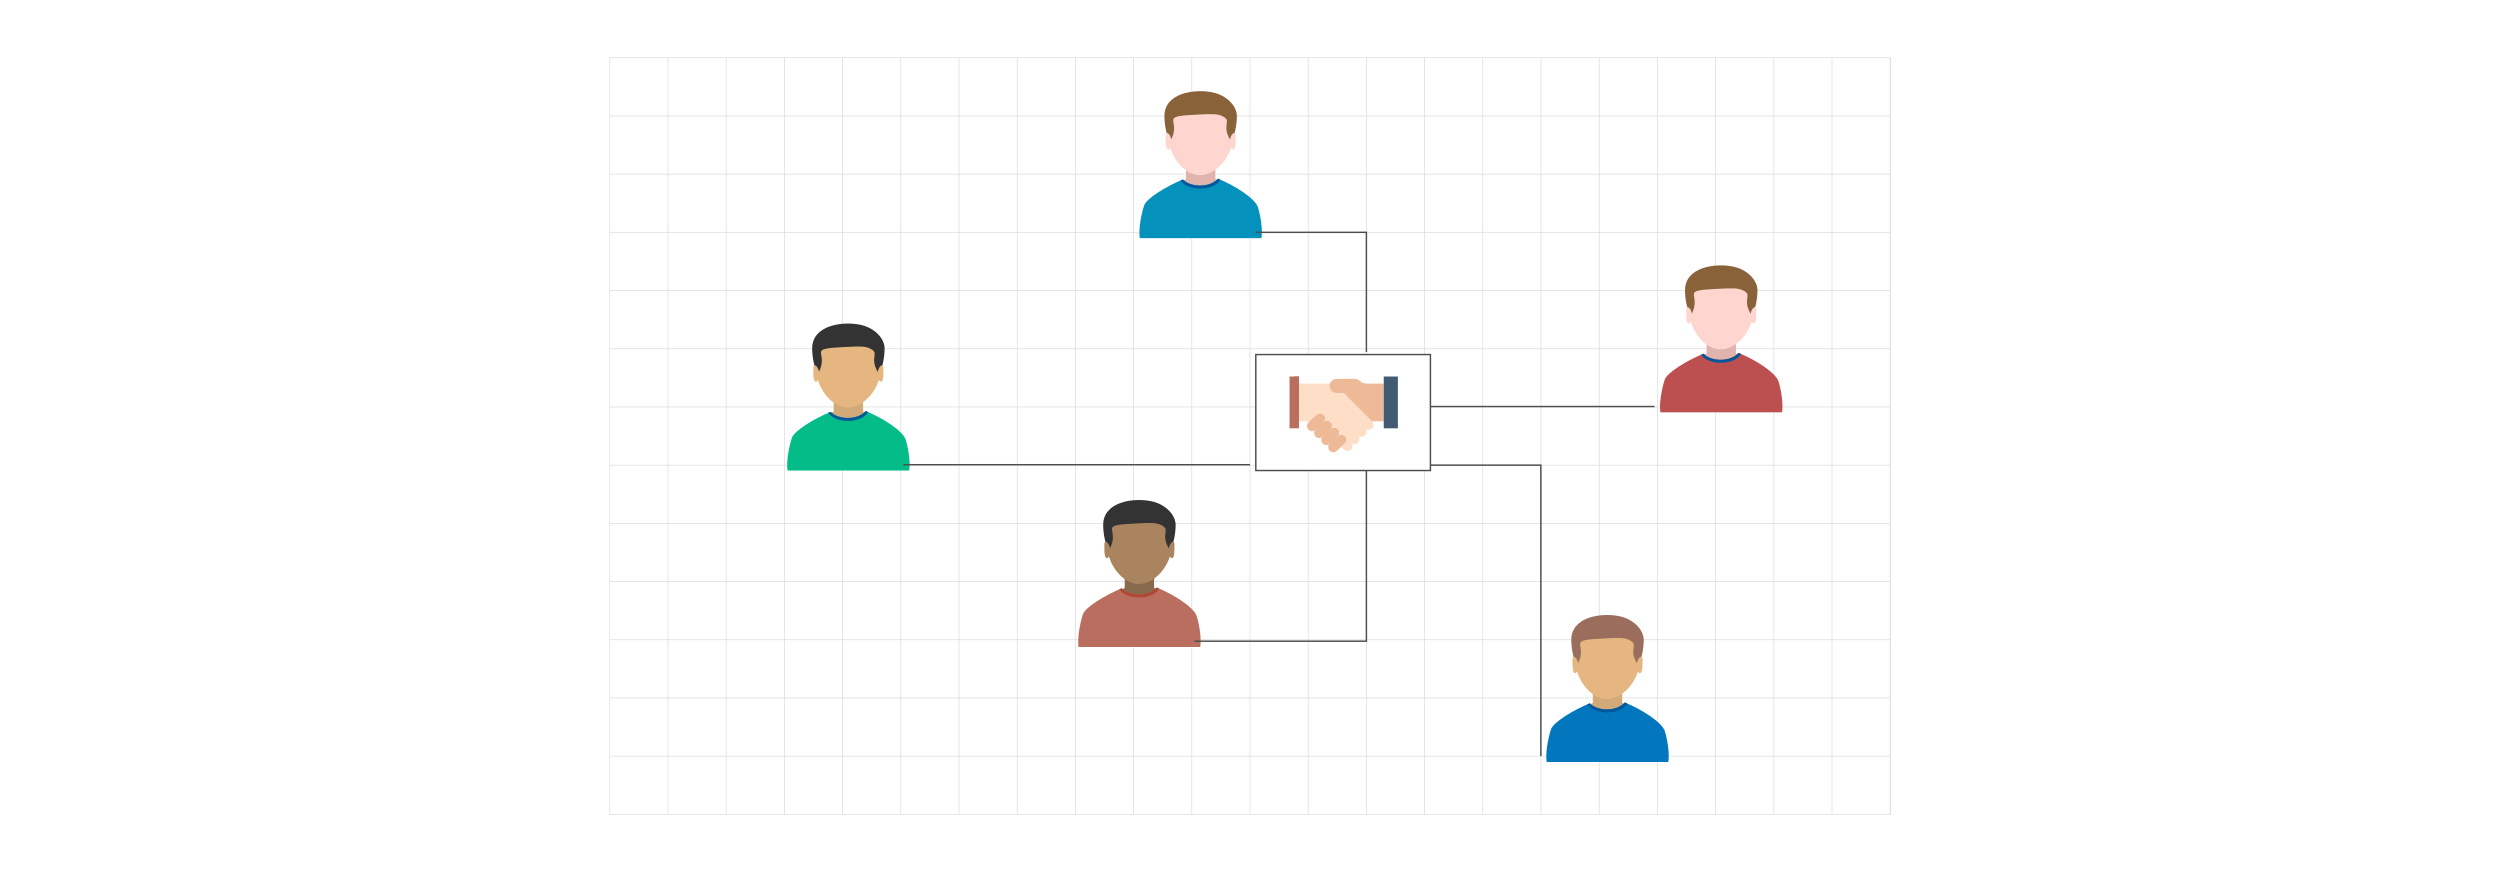<?xml version="1.0" encoding="UTF-8"?><svg id="Layer_1" xmlns="http://www.w3.org/2000/svg" xmlns:xlink="http://www.w3.org/1999/xlink" viewBox="0 0 860 300"><defs><filter id="drop-shadow-1" filterUnits="userSpaceOnUse"><feOffset dx="2" dy="2"/><feGaussianBlur result="blur" stdDeviation="3"/><feFlood flood-color="#333" flood-opacity=".08"/><feComposite in2="blur" operator="in"/><feComposite in="SourceGraphic"/></filter><filter id="drop-shadow-2" filterUnits="userSpaceOnUse"><feOffset dx="2" dy="2"/><feGaussianBlur result="blur-2" stdDeviation="3"/><feFlood flood-color="#333" flood-opacity=".08"/><feComposite in2="blur-2" operator="in"/><feComposite in="SourceGraphic"/></filter><filter id="drop-shadow-3" filterUnits="userSpaceOnUse"><feOffset dx="2" dy="2"/><feGaussianBlur result="blur-3" stdDeviation="3"/><feFlood flood-color="#333" flood-opacity=".08"/><feComposite in2="blur-3" operator="in"/><feComposite in="SourceGraphic"/></filter><filter id="drop-shadow-4" filterUnits="userSpaceOnUse"><feOffset dx="2" dy="2"/><feGaussianBlur result="blur-4" stdDeviation="3"/><feFlood flood-color="#333" flood-opacity=".08"/><feComposite in2="blur-4" operator="in"/><feComposite in="SourceGraphic"/></filter><filter id="drop-shadow-5" filterUnits="userSpaceOnUse"><feOffset dx="2" dy="2"/><feGaussianBlur result="blur-5" stdDeviation="3"/><feFlood flood-color="#333" flood-opacity=".08"/><feComposite in2="blur-5" operator="in"/><feComposite in="SourceGraphic"/></filter><filter id="drop-shadow-6" filterUnits="userSpaceOnUse"><feOffset dx="2" dy="2"/><feGaussianBlur result="blur-6" stdDeviation="3"/><feFlood flood-color="#333" flood-opacity=".08"/><feComposite in2="blur-6" operator="in"/><feComposite in="SourceGraphic"/></filter><filter id="drop-shadow-7" filterUnits="userSpaceOnUse"><feOffset dx="2" dy="2"/><feGaussianBlur result="blur-7" stdDeviation="3"/><feFlood flood-color="#333" flood-opacity=".08"/><feComposite in2="blur-7" operator="in"/><feComposite in="SourceGraphic"/></filter></defs><rect y="0" width="860" height="300" rx="5" ry="5" fill="#fff" stroke-width="0"/><rect x="209.766" y="19.861" width="440.468" height="260.279" fill="none" stroke="#dbdcdd" stroke-miterlimit="10" stroke-width=".25"/><polyline points="650.234 260.118 630.211 260.118 610.196 260.118 590.174 260.118 570.151 260.118 550.128 260.118 530.106 260.118 510.083 260.118 490.068 260.118 470.045 260.118 450.023 260.118 430 260.118 409.977 260.118 389.962 260.118 369.94 260.118 349.917 260.118 329.894 260.118 309.872 260.118 289.849 260.118 269.834 260.118 249.811 260.118 229.789 260.118 209.766 260.118" fill="none" stroke="#dbdcdd" stroke-miterlimit="10" stroke-width=".25"/><polyline points="650.234 240.095 630.211 240.095 610.196 240.095 590.174 240.095 570.151 240.095 550.128 240.095 530.106 240.095 510.083 240.095 490.068 240.095 470.045 240.095 450.023 240.095 430 240.095 409.977 240.095 389.962 240.095 369.94 240.095 349.917 240.095 329.894 240.095 309.872 240.095 289.849 240.095 269.834 240.095 249.811 240.095 229.789 240.095 209.766 240.095" fill="none" stroke="#dbdcdd" stroke-miterlimit="10" stroke-width=".25"/><polyline points="650.234 220.072 630.211 220.072 610.196 220.072 590.174 220.072 570.151 220.072 550.128 220.072 530.106 220.072 510.083 220.072 490.068 220.072 470.045 220.072 450.023 220.072 430 220.072 409.977 220.072 389.962 220.072 369.94 220.072 349.917 220.072 329.894 220.072 309.872 220.072 289.849 220.072 269.834 220.072 249.811 220.072 229.789 220.072 209.766 220.072" fill="none" stroke="#dbdcdd" stroke-miterlimit="10" stroke-width=".25"/><polyline points="650.234 200.05 630.211 200.05 610.196 200.05 590.174 200.05 570.151 200.05 550.128 200.05 530.106 200.05 510.083 200.05 490.068 200.05 470.045 200.05 450.023 200.05 430 200.05 409.977 200.05 389.962 200.05 369.94 200.05 349.917 200.05 329.894 200.05 309.872 200.05 289.849 200.05 269.834 200.05 249.811 200.05 229.789 200.05 209.766 200.05" fill="none" stroke="#dbdcdd" stroke-miterlimit="10" stroke-width=".25"/><polyline points="650.234 180.035 630.211 180.035 610.196 180.035 590.174 180.035 570.151 180.035 550.128 180.035 530.106 180.035 510.083 180.035 490.068 180.035 470.045 180.035 450.023 180.035 430 180.035 409.977 180.035 389.962 180.035 369.94 180.035 349.917 180.035 329.894 180.035 309.872 180.035 289.849 180.035 269.834 180.035 249.811 180.035 229.789 180.035 209.766 180.035" fill="none" stroke="#dbdcdd" stroke-miterlimit="10" stroke-width=".25"/><polyline points="650.234 160.012 630.211 160.012 610.196 160.012 590.174 160.012 570.151 160.012 550.128 160.012 530.106 160.012 510.083 160.012 490.068 160.012 470.045 160.012 450.023 160.012 430 160.012 409.977 160.012 389.962 160.012 369.94 160.012 349.917 160.012 329.894 160.012 309.872 160.012 289.849 160.012 269.834 160.012 249.811 160.012 229.789 160.012 209.766 160.012" fill="none" stroke="#dbdcdd" stroke-miterlimit="10" stroke-width=".25"/><polyline points="650.234 139.989 630.211 139.989 610.196 139.989 590.174 139.989 570.151 139.989 550.128 139.989 530.106 139.989 510.083 139.989 490.068 139.989 470.045 139.989 450.023 139.989 430 139.989 409.977 139.989 389.962 139.989 369.94 139.989 349.917 139.989 329.894 139.989 309.872 139.989 289.849 139.989 269.834 139.989 249.811 139.989 229.789 139.989 209.766 139.989" fill="none" stroke="#dbdcdd" stroke-miterlimit="10" stroke-width=".25"/><polyline points="650.234 119.967 630.211 119.967 610.196 119.967 590.174 119.967 570.151 119.967 550.128 119.967 530.106 119.967 510.083 119.967 490.068 119.967 470.045 119.967 450.023 119.967 430 119.967 409.977 119.967 389.962 119.967 369.94 119.967 349.917 119.967 329.894 119.967 309.872 119.967 289.849 119.967 269.834 119.967 249.811 119.967 229.789 119.967 209.766 119.967" fill="none" stroke="#dbdcdd" stroke-miterlimit="10" stroke-width=".25"/><polyline points="650.234 99.944 630.211 99.944 610.196 99.944 590.174 99.944 570.151 99.944 550.128 99.944 530.106 99.944 510.083 99.944 490.068 99.944 470.045 99.944 450.023 99.944 430 99.944 409.977 99.944 389.962 99.944 369.94 99.944 349.917 99.944 329.894 99.944 309.872 99.944 289.849 99.944 269.834 99.944 249.811 99.944 229.789 99.944 209.766 99.944" fill="none" stroke="#dbdcdd" stroke-miterlimit="10" stroke-width=".25"/><polyline points="650.234 79.921 630.211 79.921 610.196 79.921 590.174 79.921 570.151 79.921 550.128 79.921 530.106 79.921 510.083 79.921 490.068 79.921 470.045 79.921 450.023 79.921 430 79.921 409.977 79.921 389.962 79.921 369.94 79.921 349.917 79.921 329.894 79.921 309.872 79.921 289.849 79.921 269.834 79.921 249.811 79.921 229.789 79.921 209.766 79.921" fill="none" stroke="#dbdcdd" stroke-miterlimit="10" stroke-width=".25"/><polyline points="650.234 59.906 630.211 59.906 610.196 59.906 590.174 59.906 570.151 59.906 550.128 59.906 530.106 59.906 510.083 59.906 490.068 59.906 470.045 59.906 450.023 59.906 430 59.906 409.977 59.906 389.962 59.906 369.94 59.906 349.917 59.906 329.894 59.906 309.872 59.906 289.849 59.906 269.834 59.906 249.811 59.906 229.789 59.906 209.766 59.906" fill="none" stroke="#dbdcdd" stroke-miterlimit="10" stroke-width=".25"/><polyline points="650.234 39.884 630.211 39.884 610.196 39.884 590.174 39.884 570.151 39.884 550.128 39.884 530.106 39.884 510.083 39.884 490.068 39.884 470.045 39.884 450.023 39.884 430 39.884 409.977 39.884 389.962 39.884 369.94 39.884 349.917 39.884 329.894 39.884 309.872 39.884 289.849 39.884 269.834 39.884 249.811 39.884 229.789 39.884 209.766 39.884" fill="none" stroke="#dbdcdd" stroke-miterlimit="10" stroke-width=".25"/><polyline points="650.234 280.14 650.234 260.118 650.234 240.095 650.234 220.072 650.234 200.057 650.234 200.05 650.234 180.035 650.234 160.012 650.234 139.989 650.234 119.967 650.234 99.944 650.234 79.929 650.234 79.921 650.234 59.906 650.234 39.884 650.234 19.861" fill="none" stroke="#dbdcdd" stroke-miterlimit="10" stroke-width=".25"/><polyline points="630.208 19.86 630.208 39.882 630.208 59.905 630.208 79.928 630.208 99.943 630.208 119.965 630.208 139.988 630.208 160.011 630.208 180.033 630.208 200.056 630.208 220.071 630.208 240.094 630.208 260.116 630.208 280.139" fill="none" stroke="#dbdcdd" stroke-miterlimit="10" stroke-width=".25"/><polyline points="610.193 19.86 610.193 39.882 610.193 59.905 610.193 79.928 610.193 99.943 610.193 119.965 610.193 139.988 610.193 160.011 610.193 180.033 610.193 200.056 610.193 220.071 610.193 240.094 610.193 260.116 610.193 280.139" fill="none" stroke="#dbdcdd" stroke-miterlimit="10" stroke-width=".25"/><polyline points="590.171 19.86 590.171 39.882 590.171 59.905 590.171 79.928 590.171 99.943 590.171 119.965 590.171 139.988 590.171 160.011 590.171 180.033 590.171 200.056 590.171 220.071 590.171 240.094 590.171 260.116 590.171 280.139" fill="none" stroke="#dbdcdd" stroke-miterlimit="10" stroke-width=".25"/><polyline points="570.148 19.86 570.148 39.882 570.148 59.905 570.148 79.928 570.148 99.943 570.148 119.965 570.148 139.988 570.148 160.011 570.148 180.033 570.148 200.056 570.148 220.071 570.148 240.094 570.148 260.116 570.148 280.139" fill="none" stroke="#dbdcdd" stroke-miterlimit="10" stroke-width=".25"/><polyline points="550.125 19.86 550.125 39.882 550.125 59.905 550.125 79.928 550.125 99.943 550.125 119.965 550.125 139.988 550.125 160.011 550.125 180.033 550.125 200.056 550.125 220.071 550.125 240.094 550.125 260.116 550.125 280.139" fill="none" stroke="#dbdcdd" stroke-miterlimit="10" stroke-width=".25"/><polyline points="530.103 19.86 530.103 39.882 530.103 59.905 530.103 79.928 530.103 99.943 530.103 119.965 530.103 139.988 530.103 160.011 530.103 180.033 530.103 200.056 530.103 220.071 530.103 240.094 530.103 260.116 530.103 280.139" fill="none" stroke="#dbdcdd" stroke-miterlimit="10" stroke-width=".25"/><polyline points="510.08 19.86 510.08 39.882 510.08 59.905 510.08 79.928 510.08 99.943 510.08 119.965 510.08 139.988 510.08 160.011 510.08 180.033 510.08 200.056 510.08 220.071 510.08 240.094 510.08 260.116 510.08 280.139" fill="none" stroke="#dbdcdd" stroke-miterlimit="10" stroke-width=".25"/><polyline points="490.065 19.86 490.065 39.882 490.065 59.905 490.065 79.928 490.065 99.943 490.065 119.965 490.065 139.988 490.065 160.011 490.065 180.033 490.065 200.056 490.065 220.071 490.065 240.094 490.065 260.116 490.065 280.139" fill="none" stroke="#dbdcdd" stroke-miterlimit="10" stroke-width=".25"/><polyline points="470.042 19.86 470.042 39.882 470.042 59.905 470.042 79.928 470.042 99.943 470.042 119.965 470.042 139.988 470.042 160.011 470.042 180.033 470.042 200.056 470.042 220.071 470.042 240.094 470.042 260.116 470.042 280.139" fill="none" stroke="#dbdcdd" stroke-miterlimit="10" stroke-width=".25"/><polyline points="450.02 19.86 450.02 39.882 450.02 59.905 450.02 79.928 450.02 99.943 450.02 119.965 450.02 139.988 450.02 160.011 450.02 180.033 450.02 200.056 450.02 220.071 450.02 240.094 450.02 260.116 450.02 280.139" fill="none" stroke="#dbdcdd" stroke-miterlimit="10" stroke-width=".25"/><polyline points="429.997 19.86 429.997 39.882 429.997 59.905 429.997 79.928 429.997 99.943 429.997 119.965 429.997 139.988 429.997 160.011 429.997 180.033 429.997 200.056 429.997 220.071 429.997 240.094 429.997 260.116 429.997 280.139" fill="none" stroke="#dbdcdd" stroke-miterlimit="10" stroke-width=".25"/><polyline points="409.974 19.86 409.974 39.882 409.974 59.905 409.974 79.928 409.974 99.943 409.974 119.965 409.974 139.988 409.974 160.011 409.974 180.033 409.974 200.056 409.974 220.071 409.974 240.094 409.974 260.116 409.974 280.139" fill="none" stroke="#dbdcdd" stroke-miterlimit="10" stroke-width=".25"/><polyline points="389.959 19.86 389.959 39.882 389.959 59.905 389.959 79.928 389.959 99.943 389.959 119.965 389.959 139.988 389.959 160.011 389.959 180.033 389.959 200.056 389.959 220.071 389.959 240.094 389.959 260.116 389.959 280.139" fill="none" stroke="#dbdcdd" stroke-miterlimit="10" stroke-width=".25"/><polyline points="369.937 19.86 369.937 39.882 369.937 59.905 369.937 79.928 369.937 99.943 369.937 119.965 369.937 139.988 369.937 160.011 369.937 180.033 369.937 200.056 369.937 220.071 369.937 240.094 369.937 260.116 369.937 280.139" fill="none" stroke="#dbdcdd" stroke-miterlimit="10" stroke-width=".25"/><polyline points="349.914 19.86 349.914 39.882 349.914 59.905 349.914 79.928 349.914 99.943 349.914 119.965 349.914 139.988 349.914 160.011 349.914 180.033 349.914 200.056 349.914 220.071 349.914 240.094 349.914 260.116 349.914 280.139" fill="none" stroke="#dbdcdd" stroke-miterlimit="10" stroke-width=".25"/><polyline points="329.891 19.86 329.891 39.882 329.891 59.905 329.891 79.928 329.891 99.943 329.891 119.965 329.891 139.988 329.891 160.011 329.891 180.033 329.891 200.056 329.891 220.071 329.891 240.094 329.891 260.116 329.891 280.139" fill="none" stroke="#dbdcdd" stroke-miterlimit="10" stroke-width=".25"/><polyline points="309.869 19.86 309.869 39.882 309.869 59.905 309.869 79.928 309.869 99.943 309.869 119.965 309.869 139.988 309.869 160.011 309.869 180.033 309.869 200.056 309.869 220.071 309.869 240.094 309.869 260.116 309.869 280.139" fill="none" stroke="#dbdcdd" stroke-miterlimit="10" stroke-width=".25"/><polyline points="289.846 19.86 289.846 39.882 289.846 59.905 289.846 79.928 289.846 99.943 289.846 119.965 289.846 139.988 289.846 160.011 289.846 180.033 289.846 200.056 289.846 220.071 289.846 240.094 289.846 260.116 289.846 280.139" fill="none" stroke="#dbdcdd" stroke-miterlimit="10" stroke-width=".25"/><polyline points="269.831 19.86 269.831 39.882 269.831 59.905 269.831 79.928 269.831 99.943 269.831 119.965 269.831 139.988 269.831 160.011 269.831 180.033 269.831 200.056 269.831 220.071 269.831 240.094 269.831 260.116 269.831 280.139" fill="none" stroke="#dbdcdd" stroke-miterlimit="10" stroke-width=".25"/><polyline points="249.808 19.86 249.808 39.882 249.808 59.905 249.808 79.928 249.808 99.943 249.808 119.965 249.808 139.988 249.808 160.011 249.808 180.033 249.808 200.056 249.808 220.071 249.808 240.094 249.808 260.116 249.808 280.139" fill="none" stroke="#dbdcdd" stroke-miterlimit="10" stroke-width=".25"/><polyline points="229.786 19.86 229.786 39.882 229.786 59.905 229.786 79.928 229.786 99.943 229.786 119.965 229.786 139.988 229.786 160.011 229.786 180.033 229.786 200.056 229.786 220.071 229.786 240.094 229.786 260.116 229.786 280.139" fill="none" stroke="#dbdcdd" stroke-miterlimit="10" stroke-width=".25"/><g filter="url(#drop-shadow-1)"><g id="Layer_1-2"><polygon points="284.791 135.245 294.902 135.245 294.902 140.593 289.842 142.424 284.791 140.593 284.791 135.245" fill="#d2a979" fill-rule="evenodd" stroke-width="0"/><ellipse cx="289.846" cy="142.791" rx="8.377" ry="4.044" fill="#d2a979" stroke-width="0"/><path d="M268.916,159.859h41.834c.473-2.49-.16-7.247-1.186-10.606-.915-2.996-7.988-7.553-13.793-9.854-1.127,1.415-3.456,2.387-6.146,2.387-2.504,0-4.695-.842-5.895-2.1-5.702,2.337-12.518,6.496-13.319,8.92-1.119,3.385-1.965,8.587-1.495,11.254h0Z" fill="#04bc88" stroke-width="0"/><path d="M301.1,123.97c0,7.689-6.005,14.477-11.811,14.223-5.435-.238-10.696-7.025-10.696-14.223,0-12.773,5.659-13.582,10.879-13.679,5.755-.107,11.628.326,11.628,13.679Z" fill="#e5b680" fill-rule="evenodd" stroke-width="0"/><path d="M302.308,117.869c0,2.935-.766,7.293-2.08,8.522-3.587-5.656.786-6.778-3.021-8.543-1.736-.804-3.64-.712-7.745-.523-15.096.696-5.692,1.402-9.997,9.066-1.314-1.229-2.081-5.588-2.081-8.524,0-7.888,10.121-9.426,16.425-8.178,5.066,1.003,8.498,4.761,8.498,8.178h0Z" fill="#333" fill-rule="evenodd" stroke-width="0"/><path d="M278.233,123.667c.604,0,1.526,1.214,1.526,2.792s-.489,2.857-1.093,2.857-.865-1.279-.865-2.857-.171-2.792.433-2.792h0Z" fill="#e5b680" fill-rule="evenodd" stroke-width="0"/><path d="M301.459,123.667c-.604,0-1.526,1.214-1.526,2.792s.489,2.857,1.093,2.857.865-1.279.865-2.857.171-2.792-.433-2.792Z" fill="#e5b680" fill-rule="evenodd" stroke-width="0"/><path d="M284.791,140.536c-.306-.191-.584-.399-.829-.623-.081-.074-.158-.15-.232-.227-.267.109-.536.223-.806.339.073.111.152.221.239.327,1.19,1.465,3.671,2.473,6.539,2.473,2.945,0,5.483-1.063,6.633-2.593.116-.154.218-.314.305-.477-.292-.124-.582-.243-.869-.357-.103.13-.217.256-.34.378-.161.159-.338.312-.529.456-1.26.949-3.156,1.553-5.277,1.553-.741,0-1.455-.074-2.124-.21-.921-.188-1.757-.495-2.462-.892-.085-.048-.168-.097-.249-.147h0Z" fill="#01579b" fill-rule="evenodd" stroke-width="0"/></g></g><g filter="url(#drop-shadow-2)"><g id="Layer_1-3"><polygon points="384.904 195.953 395.015 195.953 395.015 201.3 389.955 203.131 384.904 201.3 384.904 195.953" fill="#87694b" fill-rule="evenodd" stroke-width="0"/><ellipse cx="389.959" cy="203.499" rx="8.377" ry="4.044" fill="#87694b" stroke-width="0"/><path d="M369.029,220.567h41.834c.473-2.49-.16-7.247-1.186-10.606-.915-2.996-7.988-7.553-13.793-9.854-1.127,1.415-3.456,2.387-6.146,2.387-2.504,0-4.695-.842-5.895-2.1-5.702,2.337-12.518,6.496-13.319,8.92-1.119,3.385-1.965,8.587-1.495,11.254h0Z" fill="#ba6e60" stroke-width="0"/><path d="M401.213,184.678c0,7.689-6.005,14.477-11.811,14.223-5.435-.238-10.696-7.025-10.696-14.223,0-12.773,5.659-13.582,10.879-13.679,5.755-.107,11.628.326,11.628,13.679Z" fill="#aa845e" fill-rule="evenodd" stroke-width="0"/><path d="M402.421,178.576c0,2.935-.766,7.293-2.08,8.522-3.587-5.656.786-6.778-3.021-8.543-1.736-.804-3.64-.712-7.745-.523-15.096.696-5.692,1.402-9.997,9.066-1.314-1.229-2.081-5.588-2.081-8.524,0-7.888,10.121-9.426,16.425-8.178,5.066,1.003,8.498,4.761,8.498,8.178h0Z" fill="#333" fill-rule="evenodd" stroke-width="0"/><path d="M378.346,184.375c.604,0,1.526,1.214,1.526,2.792s-.489,2.857-1.093,2.857-.865-1.279-.865-2.857-.171-2.792.433-2.792h0Z" fill="#aa845e" fill-rule="evenodd" stroke-width="0"/><path d="M401.572,184.375c-.604,0-1.526,1.214-1.526,2.792s.489,2.857,1.093,2.857.865-1.279.865-2.857.171-2.792-.433-2.792Z" fill="#aa845e" fill-rule="evenodd" stroke-width="0"/><path d="M384.904,201.243c-.306-.191-.584-.399-.829-.623-.081-.074-.158-.15-.232-.227-.267.109-.536.223-.806.339.073.111.152.221.239.327,1.19,1.465,3.671,2.473,6.539,2.473,2.945,0,5.483-1.063,6.633-2.593.116-.154.218-.314.305-.477-.292-.124-.582-.243-.869-.357-.103.13-.217.256-.34.378-.161.159-.338.312-.529.456-1.26.949-3.156,1.553-5.277,1.553-.741,0-1.455-.074-2.124-.21-.921-.188-1.757-.495-2.462-.892-.085-.048-.168-.097-.249-.147h0Z" fill="#b24634" fill-rule="evenodd" stroke-width="0"/></g></g><g filter="url(#drop-shadow-3)"><g id="Layer_1-4"><polygon points="545.927 235.504 556.038 235.504 556.038 240.851 550.979 242.682 545.927 240.851 545.927 235.504" fill="#d2a979" fill-rule="evenodd" stroke-width="0"/><ellipse cx="550.983" cy="243.049" rx="8.377" ry="4.044" fill="#d2a979" stroke-width="0"/><path d="M530.053,260.118h41.834c.473-2.49-.16-7.247-1.186-10.606-.915-2.996-7.988-7.553-13.793-9.854-1.127,1.415-3.456,2.387-6.146,2.387-2.504,0-4.695-.842-5.895-2.1-5.702,2.337-12.518,6.496-13.319,8.92-1.119,3.385-1.965,8.587-1.495,11.254h0Z" fill="#0277bd" stroke-width="0"/><path d="M562.236,224.229c0,7.689-6.005,14.477-11.811,14.223-5.435-.238-10.696-7.025-10.696-14.223,0-12.773,5.659-13.582,10.879-13.679,5.755-.107,11.628.326,11.628,13.679Z" fill="#e5b680" fill-rule="evenodd" stroke-width="0"/><path d="M563.444,218.127c0,2.935-.766,7.293-2.08,8.522-3.587-5.656.786-6.778-3.021-8.543-1.736-.804-3.64-.712-7.745-.523-15.096.696-5.692,1.402-9.997,9.066-1.314-1.229-2.081-5.588-2.081-8.524,0-7.888,10.121-9.426,16.425-8.178,5.066,1.003,8.498,4.761,8.498,8.178h0Z" fill="#9b6d5c" fill-rule="evenodd" stroke-width="0"/><path d="M539.37,223.925c.604,0,1.526,1.214,1.526,2.792s-.489,2.857-1.093,2.857-.865-1.279-.865-2.857-.171-2.792.433-2.792h0Z" fill="#e5b680" fill-rule="evenodd" stroke-width="0"/><path d="M562.596,223.925c-.604,0-1.526,1.214-1.526,2.792s.489,2.857,1.093,2.857.865-1.279.865-2.857.171-2.792-.433-2.792Z" fill="#e5b680" fill-rule="evenodd" stroke-width="0"/><path d="M545.927,240.794c-.306-.191-.584-.399-.829-.623-.081-.074-.158-.15-.232-.227-.267.109-.536.223-.806.339.073.111.152.221.239.327,1.19,1.465,3.671,2.473,6.539,2.473,2.945,0,5.483-1.063,6.633-2.593.116-.154.218-.314.305-.477-.292-.124-.582-.243-.869-.357-.103.13-.217.256-.34.378-.161.159-.338.312-.529.456-1.26.949-3.156,1.553-5.277,1.553-.741,0-1.455-.074-2.124-.21-.921-.188-1.757-.495-2.462-.892-.085-.048-.168-.097-.249-.147h0Z" fill="#01579b" fill-rule="evenodd" stroke-width="0"/></g></g><g filter="url(#drop-shadow-4)"><g id="Layer_1-5"><polygon points="585.053 115.233 595.164 115.233 595.164 120.58 590.105 122.411 585.053 120.58 585.053 115.233" fill="#e0b3ad" fill-rule="evenodd" stroke-width="0"/><ellipse cx="590.109" cy="122.779" rx="8.377" ry="4.044" fill="#e0b3ad" stroke-width="0"/><path d="M569.179,139.847h41.834c.473-2.49-.16-7.247-1.186-10.606-.915-2.996-7.988-7.553-13.793-9.854-1.127,1.415-3.456,2.387-6.146,2.387-2.504,0-4.695-.842-5.895-2.1-5.702,2.337-12.518,6.496-13.319,8.92-1.119,3.385-1.965,8.587-1.495,11.254h0Z" fill="#bc5050" stroke-width="0"/><path d="M601.362,103.958c0,7.689-6.005,14.477-11.811,14.223-5.435-.238-10.696-7.025-10.696-14.223,0-12.773,5.659-13.582,10.879-13.679,5.755-.107,11.628.326,11.628,13.679Z" fill="#ffd6cf" fill-rule="evenodd" stroke-width="0"/><path d="M602.57,97.856c0,2.935-.766,7.293-2.08,8.522-3.587-5.656.786-6.778-3.021-8.543-1.736-.804-3.64-.712-7.745-.523-15.096.696-5.692,1.402-9.997,9.066-1.314-1.229-2.081-5.588-2.081-8.524,0-7.888,10.121-9.426,16.425-8.178,5.066,1.003,8.498,4.761,8.498,8.178h0Z" fill="#8a6239" fill-rule="evenodd" stroke-width="0"/><path d="M578.496,103.655c.604,0,1.526,1.214,1.526,2.792s-.489,2.857-1.093,2.857-.865-1.279-.865-2.857-.171-2.792.433-2.792h0Z" fill="#ffd6cf" fill-rule="evenodd" stroke-width="0"/><path d="M601.722,103.655c-.604,0-1.526,1.214-1.526,2.792s.489,2.857,1.093,2.857.865-1.279.865-2.857.171-2.792-.433-2.792Z" fill="#ffd6cf" fill-rule="evenodd" stroke-width="0"/><path d="M585.053,120.523c-.306-.191-.584-.399-.829-.623-.081-.074-.158-.15-.232-.227-.267.109-.536.223-.806.339.073.111.152.221.239.327,1.19,1.465,3.671,2.473,6.539,2.473,2.945,0,5.483-1.063,6.633-2.593.116-.154.218-.314.305-.477-.292-.124-.582-.243-.869-.357-.103.13-.217.256-.34.378-.161.159-.338.312-.529.456-1.26.949-3.156,1.553-5.277,1.553-.741,0-1.455-.074-2.124-.21-.921-.188-1.757-.495-2.462-.892-.085-.048-.168-.097-.249-.147h0Z" fill="#01579b" fill-rule="evenodd" stroke-width="0"/></g></g><g filter="url(#drop-shadow-5)"><g id="Layer_1-6"><polygon points="405.967 55.307 416.078 55.307 416.078 60.655 411.018 62.486 405.967 60.655 405.967 55.307" fill="#e0b3ad" fill-rule="evenodd" stroke-width="0"/><ellipse cx="411.022" cy="62.853" rx="8.377" ry="4.044" fill="#e0b3ad" stroke-width="0"/><path d="M390.092,79.921h41.834c.473-2.49-.16-7.247-1.186-10.606-.915-2.996-7.988-7.553-13.793-9.854-1.127,1.415-3.456,2.387-6.146,2.387-2.504,0-4.695-.842-5.895-2.1-5.702,2.337-12.518,6.496-13.319,8.92-1.119,3.385-1.965,8.587-1.495,11.254h0Z" fill="#0491bc" stroke-width="0"/><path d="M422.276,44.032c0,7.689-6.005,14.477-11.811,14.223-5.435-.238-10.696-7.025-10.696-14.223,0-12.773,5.659-13.582,10.879-13.679,5.755-.107,11.628.326,11.628,13.679Z" fill="#ffd6cf" fill-rule="evenodd" stroke-width="0"/><path d="M423.484,37.931c0,2.935-.766,7.293-2.08,8.522-3.587-5.656.786-6.778-3.021-8.543-1.736-.804-3.64-.712-7.745-.523-15.096.696-5.692,1.402-9.997,9.066-1.314-1.229-2.081-5.588-2.081-8.524,0-7.888,10.121-9.426,16.425-8.178,5.066,1.003,8.498,4.761,8.498,8.178h0Z" fill="#8a6239" fill-rule="evenodd" stroke-width="0"/><path d="M399.409,43.729c.604,0,1.526,1.214,1.526,2.792s-.489,2.857-1.093,2.857-.865-1.279-.865-2.857-.171-2.792.433-2.792h0Z" fill="#ffd6cf" fill-rule="evenodd" stroke-width="0"/><path d="M422.635,43.729c-.604,0-1.526,1.214-1.526,2.792s.489,2.857,1.093,2.857.865-1.279.865-2.857.171-2.792-.433-2.792Z" fill="#ffd6cf" fill-rule="evenodd" stroke-width="0"/><path d="M405.967,60.598c-.306-.191-.584-.399-.829-.623-.081-.074-.158-.15-.232-.227-.267.109-.536.223-.806.339.073.111.152.221.239.327,1.19,1.465,3.671,2.473,6.539,2.473,2.945,0,5.483-1.063,6.633-2.593.116-.154.218-.314.305-.477-.292-.124-.582-.243-.869-.357-.103.13-.217.256-.34.378-.161.159-.338.312-.529.456-1.26.949-3.156,1.553-5.277,1.553-.741,0-1.455-.074-2.124-.21-.921-.188-1.757-.495-2.462-.892-.085-.048-.168-.097-.249-.147h0Z" fill="#01579b" fill-rule="evenodd" stroke-width="0"/></g></g><polyline points="431.926 79.921 470.042 79.921 470.042 121.1" fill="none" stroke="#4d4d4d" stroke-miterlimit="10" stroke-width=".5"/><line x1="310.75" y1="159.859" x2="429.997" y2="159.859" fill="none" stroke="#4d4d4d" stroke-miterlimit="10" stroke-width=".5"/><polyline points="410.863 220.567 470.042 220.567 470.042 160.012" fill="none" stroke="#4d4d4d" stroke-miterlimit="10" stroke-width=".5"/><line x1="569.179" y1="139.847" x2="490.068" y2="139.847" fill="none" stroke="#4d4d4d" stroke-miterlimit="10" stroke-width=".5"/><polyline points="530.053 260.118 530.053 160.011 490.065 160.011" fill="none" stroke="#4d4d4d" stroke-miterlimit="10" stroke-width=".5"/><rect x="429.997" y="119.965" width="60.068" height="39.894" fill="#fff" filter="url(#drop-shadow-6)" stroke="#4d4d4d" stroke-miterlimit="10" stroke-width=".5"/><g id="Ijab_Qobul" filter="url(#drop-shadow-7)"><path d="M467.527,145.347c1.621,1.621-.875,3.987-2.431,2.431,1.621,1.621-.81,4.051-2.431,2.431.662.661.662,1.733.001,2.395-.661.662-1.733.662-2.395.001-.013-.013-.025-.025-.037-.038l-.81-.899c1.053-.972,1.694-1.361,1.694-2.317.002-.949-.766-1.719-1.714-1.721-.434-.001-.852.162-1.17.457.671-.671.671-1.76,0-2.431s-1.76-.671-2.431,0h0c.671-.671.671-1.76,0-2.431s-1.76-.671-2.431,0c.671-.671.671-1.76,0-2.431-.671-.671-1.76-.671-2.431,0l-2.325,2.123h-3.776v-12.964h10.68c-.448,1.266.216,2.655,1.482,3.102.258.091.53.138.803.139h2.431l9.723,9.723c1.621,1.621-.81,4.051-2.431,2.431Z" fill="#ffdec7" stroke-width="0"/><path d="M446.459,137.382v-7.43h-1.621v12.964h3.776l1.758-1.621c-2.162,0-3.914-1.752-3.914-3.914Z" fill="#ffdec7" stroke-width="0"/><path d="M460.234,133.193h-2.285c-.324.019-.649-.028-.955-.136-1.265-.45-1.926-1.84-1.476-3.105h-.332c-.43.479-.652,1.109-.619,1.752.071,1.341,1.215,2.37,2.555,2.3h2.301c9.561,9.561,9.286,9.723,10.995,9.723-.146-.64.348,0-10.185-10.534Z" fill="#ffdec7" stroke-width="0"/><path d="M465.906,129.142c-1.062-1.062-1.621-.81-8.103-.81-.626,0-1.19.243-1.621.631-.012.003-.036.023-.079.065-.121.118-.229.248-.323.39-.033.049-.054.102-.083.152-.049.086-.1.17-.139.263-.038.09-.06.185-.086.278-.016.058-.039.112-.051.172-.064.319-.064.648.001.967.003.013.008.025.011.038.031.142.073.282.13.418.005.012.013.022.018.033.118.269.281.523.5.743.09.09.192.164.294.238.026.019.047.042.073.06.088.059.183.104.278.151.052.026.1.056.154.078.095.039.195.065.294.091.059.016.115.036.175.047.104.02.211.026.318.032.046.003.09.014.137.014h2.431l9.723,9.723h4.051v-12.964c-6.482,0-7.041.251-8.103-.81Z" fill="#edb996" stroke-width="0"/><polygon points="475.63 127.521 474.009 127.521 474.009 145.347 478.871 145.347 478.871 127.521 475.63 127.521" fill="#425b72" stroke-width="0"/><rect x="441.598" y="127.521" width="3.241" height="17.826" fill="#ba6e60" stroke-width="0"/><path d="M444.839,127.521c0,16.87-.081,16.206,0,16.206-.895,0-1.621-.726-1.621-1.621v-14.585h1.621Z" fill="#ba6e60" stroke-width="0"/><path d="M467.527,145.347c.671.658.682,1.735.025,2.406-.008.008-.016.017-.025.025-.356.356-1.021.567-1.102.486.459-.057.806-.445.81-.907,0-.494-.057-.429-2.706-3.071-.318-.318-.318-.833,0-1.151.318-.318.833-.318,1.151,0,2.739,2.747,2.431,2.431,2.617,2.642-.293-.066-.56-.215-.77-.429Z" fill="#ffdec7" stroke-width="0"/><path d="M465.096,147.778c.671.658.682,1.735.025,2.406-.008.008-.016.017-.025.025-.356.356-1.021.567-1.102.486.459-.057.806-.445.81-.907,0-.494-.057-.429-2.706-3.071-.318-.318-.318-.833,0-1.151.318-.318.833-.318,1.151,0,2.739,2.747,2.431,2.431,2.617,2.642-.293-.066-.56-.215-.77-.429Z" fill="#ffdec7" stroke-width="0"/><path d="M462.665,150.209c.671.658.682,1.735.025,2.406-.008.008-.016.017-.025.025-.356.356-1.021.567-1.102.486.459-.057.806-.445.81-.907,0-.494-.057-.429-2.706-3.071-.318-.318-.318-.833,0-1.151.318-.318.833-.318,1.151,0,2.739,2.747,2.431,2.431,2.617,2.642-.293-.066-.56-.215-.77-.429Z" fill="#ffdec7" stroke-width="0"/><path d="M453.801,142.058c0,.98-.454,1.167-3.192,3.695-.638.702-1.724.755-2.426.117-.482-.438-.675-1.111-.499-1.737.146-.624.178-.559,3.241-3.379.7-.64,1.787-.592,2.427.109.298.326.459.754.45,1.196Z" fill="#edb996" stroke-width="0"/><path d="M453.752,141.653c-.138.656-.324.697-3.136,3.29-.649.698-1.742.737-2.439.087-.014-.013-.027-.026-.04-.039-1.053-1.053-.243-1.402,2.787-4.197.7-.64,1.787-.592,2.427.108.195.213.332.471.401.751Z" fill="#edb996" stroke-width="0"/><path d="M456.231,144.488c0,.98-.454,1.167-3.192,3.695-.671.671-1.76.671-2.431,0-.671-.671-.671-1.76,0-2.431l2.739-2.528c.696-.644,1.783-.602,2.428.094.295.318.458.736.457,1.17Z" fill="#edb996" stroke-width="0"/><path d="M456.183,144.083c-.138.656-.324.697-3.136,3.29-.649.698-1.742.737-2.439.087-.014-.013-.027-.026-.04-.039-1.086-1.086-.113-1.523,2.787-4.197.7-.64,1.787-.592,2.427.108.195.213.332.471.401.751Z" fill="#edb996" stroke-width="0"/><path d="M458.662,146.919c0,.98-.454,1.167-3.192,3.695-.671.671-1.76.671-2.431,0-.671-.671-.671-1.76,0-2.431h0l2.739-2.528c.696-.644,1.783-.602,2.428.094.295.318.458.736.457,1.17Z" fill="#edb996" stroke-width="0"/><path d="M458.614,146.514c-.138.656-.324.697-3.136,3.29-.649.698-1.742.737-2.439.087-.014-.013-.027-.026-.04-.039-1.086-1.086-.113-1.523,2.787-4.197.7-.64,1.787-.592,2.427.108.195.213.332.471.401.751Z" fill="#edb996" stroke-width="0"/><path d="M461.093,149.35c0,1.005-.494,1.207-3.29,3.792-.701.639-1.788.589-2.427-.112-.383-.42-.533-1.004-.401-1.557.146-.697.47-.81,3.241-3.387.7-.64,1.787-.591,2.427.11.288.316.449.727.45,1.155Z" fill="#edb996" stroke-width="0"/><path d="M461.045,148.961c-.146.64-.259.624-3.241,3.371-.7.64-1.787.592-2.427-.108-.195-.213-.332-.471-.401-.751.146-.705.502-.867,3.241-3.387.693-.641,1.775-.599,2.416.094.203.22.345.489.412.781Z" fill="#edb996" stroke-width="0"/></g></svg>